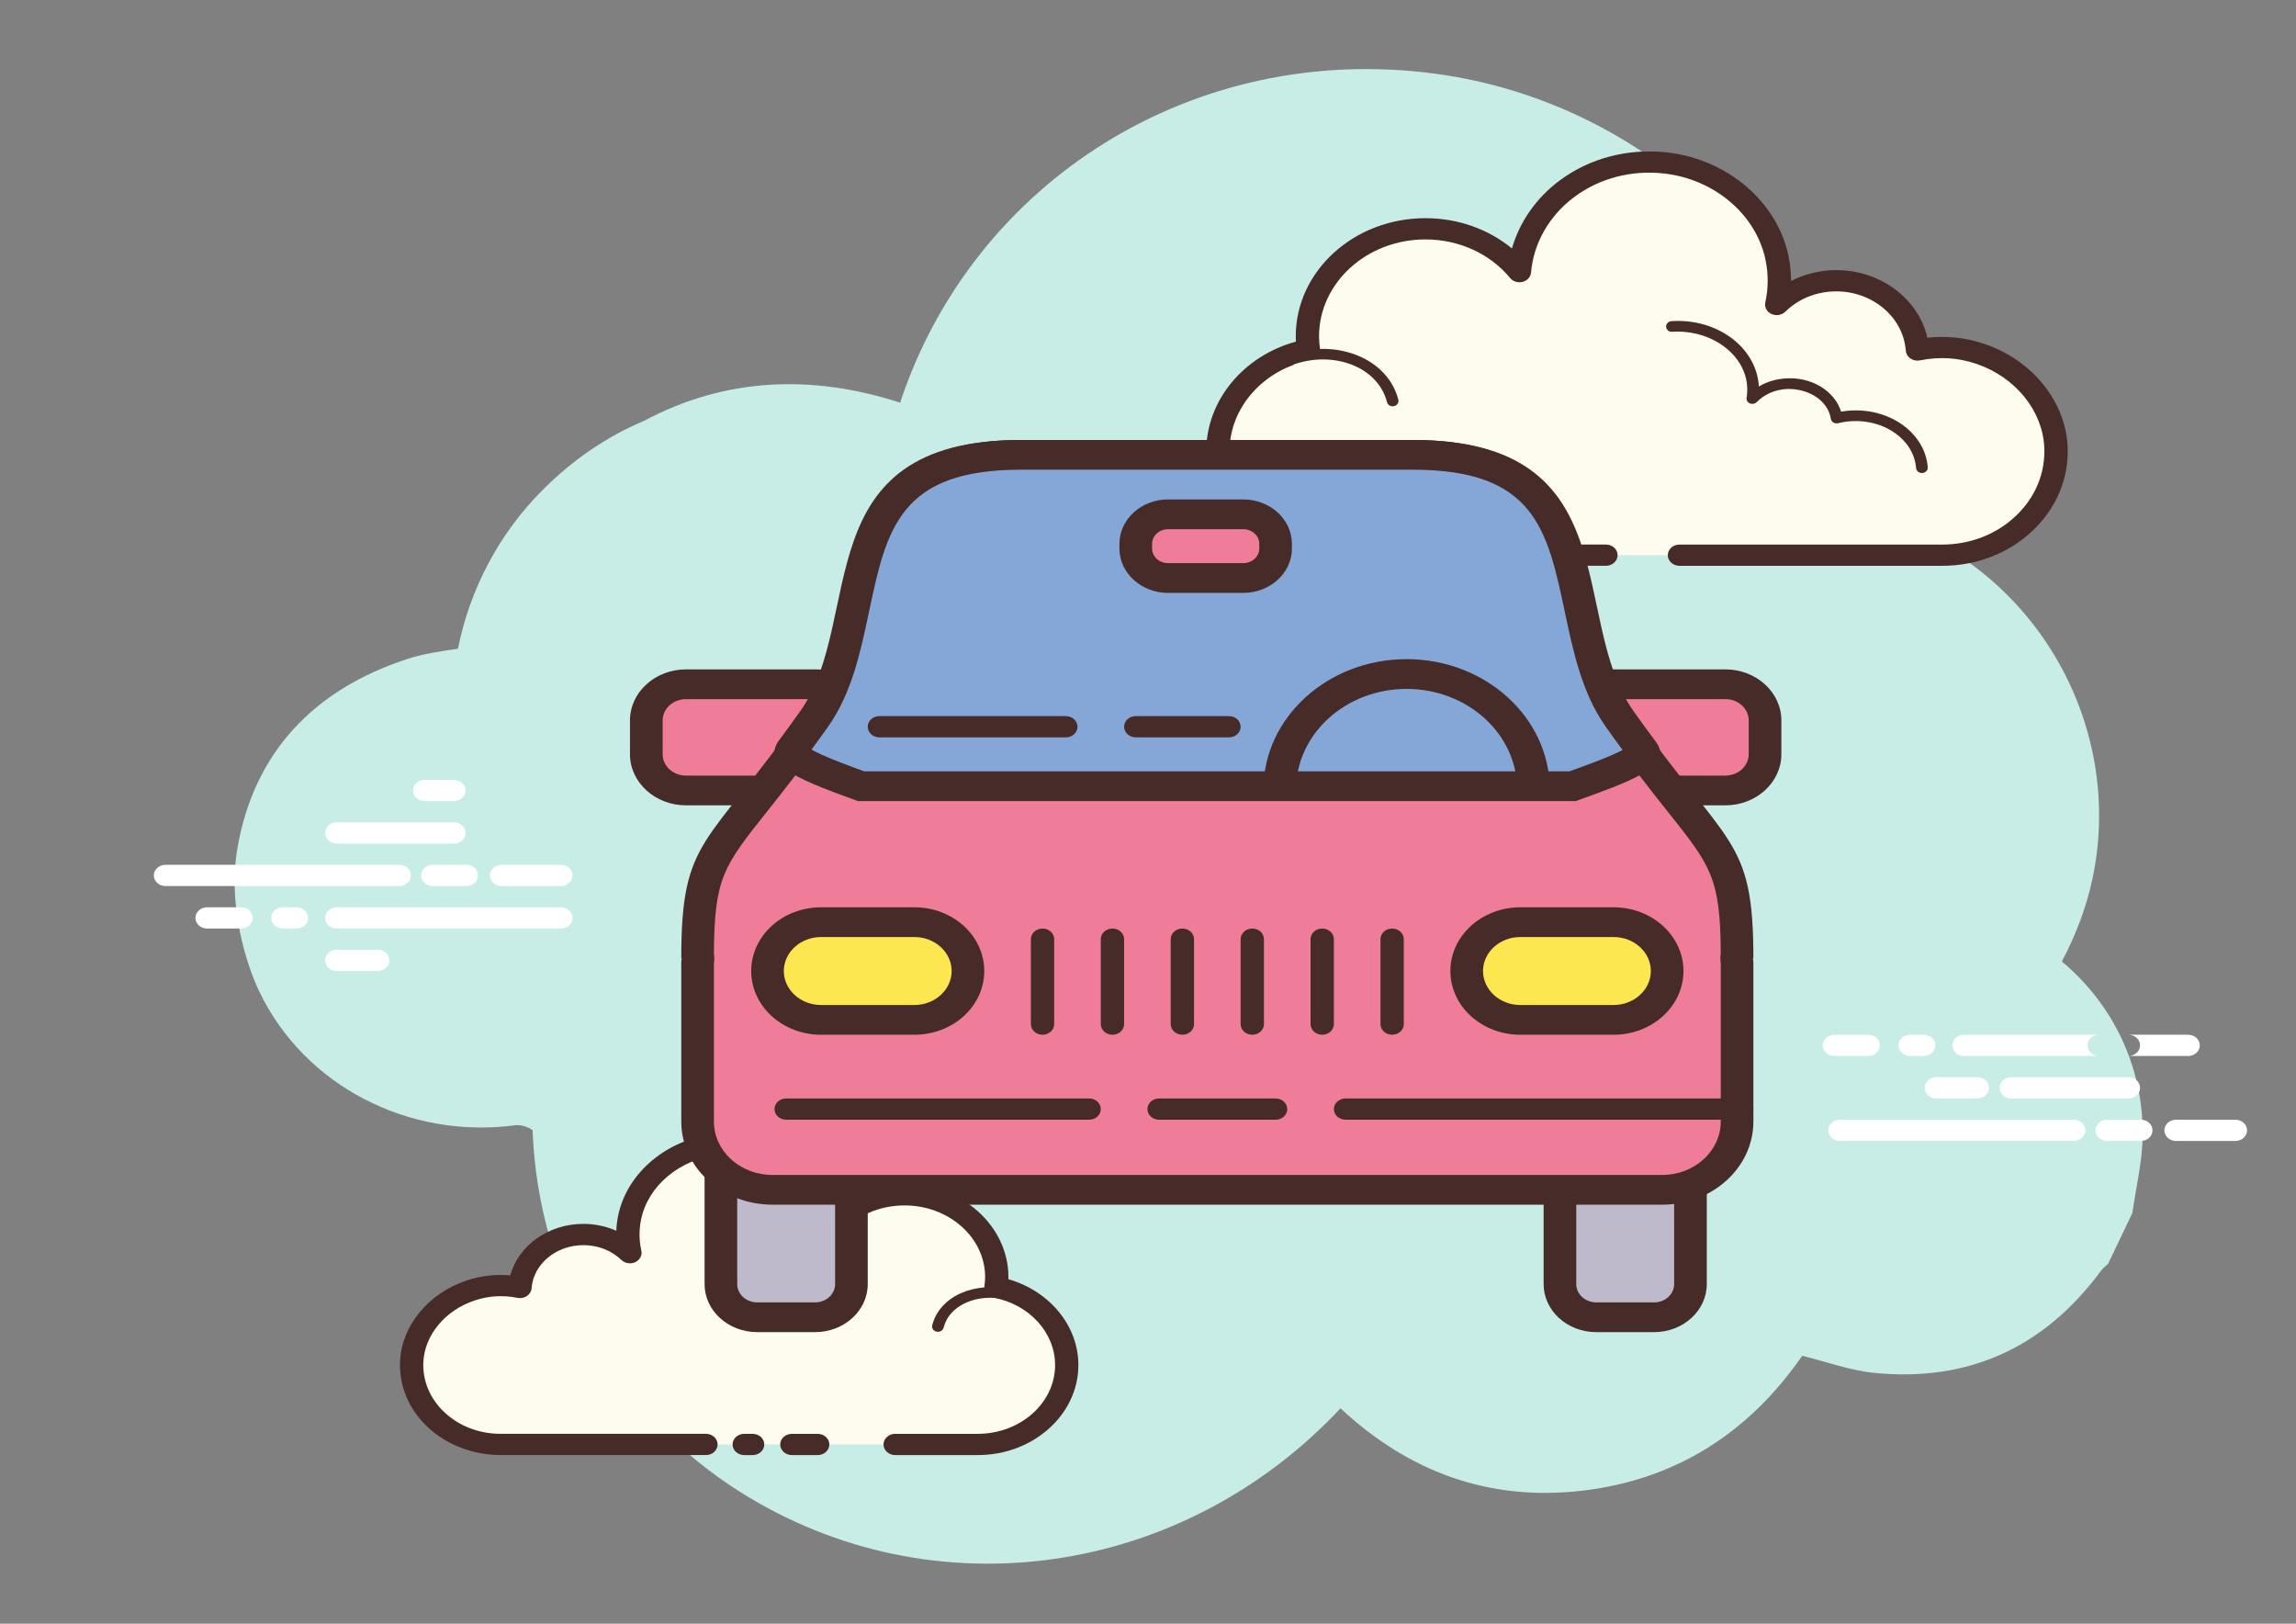 <svg xmlns="http://www.w3.org/2000/svg" xmlns:vectornator="http://vectornator.io" xmlns:xlink="http://www.w3.org/1999/xlink" height="100%" stroke-miterlimit="10" style="fill-rule:nonzero;clip-rule:evenodd;stroke-linecap:round;stroke-linejoin:round;" viewBox="0 0 841.995 595.35" width="100%" xml:space="preserve"><rect x="0" y="0" width="841.995" height="595.35" fill="#808080" stroke="none"/><defs></defs><g id="Livello-1" vectornator:layerName="Livello 1"><path d="M756.118 352.539C758.682 347.741 760.955 342.694 762.921 337.406C785.425 276.888 751.391 204.392 679.732 186.891C671.989 98.234 603.612 37.405 526.389 27.031C438.003 15.153 357.037 66.316 330.097 147.637C297.626 137.154 265.985 138.431 236.164 154.312C222.634 160.013 210.258 168.425 199.155 179.492C182.856 195.739 172.257 216.247 167.941 237.868C161.548 238.787 155.266 239.706 149.343 241.637C114.812 252.923 93.026 276.148 87.052 311.135C83.334 332.919 90.838 354.649 95.026 363.427C111.565 398.125 149.915 417.791 188.882 412.589C190.822 412.332 193.642 413.126 195.309 414.403C197.369 469.858 226.916 518.903 271.241 546.918C342.362 591.874 433.867 578.026 491.594 516.379C516.329 539.433 545.765 550.633 580.347 546.568C614.732 542.525 641.433 525.235 660.912 497.118C669.912 499.322 678.442 502.5 687.262 503.38C721.81 506.823 749.63 494.158 770.442 465.995C771.152 465.029 772.177 464.289 773.058 463.44C776.032 457.225 779.007 451.01 781.981 444.794C783.306 435.362 785.648 425.923 785.767 416.506C786.101 391.147 774.725 368.03 756.118 352.539Z" fill="#c8ede6" fill-rule="evenodd" opacity="1" stroke="none"></path><path d="M588.937 203.559C588.937 203.559 489.013 203.559 488.406 203.559C465.329 203.559 446.628 186.51 446.628 165.481C446.628 147.138 460.867 131.826 479.824 128.22C479.602 126.616 479.457 124.988 479.457 123.329C479.457 101.552 498.833 83.895 522.731 83.895C536.842 83.895 549.338 90.079 557.235 99.605C559.253 75.359 583.022 56.659 610.826 59.758C631.159 62.025 647.971 76.348 651.715 94.698C652.911 100.586 652.792 106.295 651.595 111.654C657.048 106.303 664.809 102.938 673.45 102.938C689.262 102.938 702.177 114.162 703.194 128.337C710.374 126.888 718.186 126.982 726.416 129.801C742.143 135.183 753.34 148.673 753.998 163.97C754.93 185.692 735.878 203.574 712.245 203.574C710.45 203.574 704.143 203.574 702.69 203.574L615.928 203.574" fill="#fdfcef" fill-rule="evenodd" opacity="1" stroke="none"></path><path d="M488.406 207.453L588.936 207.453C591.295 207.453 593.21 205.709 593.21 203.559C593.21 201.409 591.295 199.665 588.936 199.665L488.406 199.665C467.722 199.665 450.892 184.329 450.892 165.481C450.892 149.389 463.423 135.315 480.688 132.029C482.867 131.616 484.329 129.747 484.055 127.729C483.859 126.281 483.722 124.816 483.722 123.329C483.722 103.725 501.218 87.79 522.714 87.79C535.004 87.79 546.346 92.953 553.808 101.949C554.876 103.242 556.697 103.795 558.423 103.336C560.124 102.876 561.346 101.513 561.475 99.901C562.364 89.176 568.133 79.097 577.287 72.259C586.543 65.343 598.278 62.274 610.279 63.622C628.792 65.693 644.091 78.755 647.484 95.407C648.544 100.602 648.51 105.805 647.373 110.875C646.997 112.588 647.903 114.317 649.612 115.112C651.322 115.922 653.399 115.579 654.698 114.302C659.612 109.489 666.262 106.833 673.416 106.833C686.826 106.833 698.014 116.397 698.895 128.594C698.98 129.731 699.596 130.767 700.596 131.445C701.596 132.138 702.886 132.379 704.083 132.138C711.271 130.697 718.074 131.11 724.878 133.438C739.143 138.322 749.109 150.643 749.69 164.11C750.092 173.511 746.382 182.413 739.254 189.173C732.117 195.942 722.51 199.672 712.211 199.672L615.894 199.672C613.535 199.672 611.62 201.417 611.62 203.567C611.62 205.716 613.535 207.461 615.894 207.461L712.228 207.461C724.869 207.461 736.656 202.881 745.425 194.579C754.186 186.276 758.742 175.349 758.246 163.814C757.536 147.255 745.34 132.122 727.904 126.156C721.066 123.812 714.006 123.056 706.809 123.827C703.587 109.636 689.732 99.044 673.433 99.044C667.587 99.044 661.86 100.446 656.817 103.016C656.817 100.01 656.518 97.003 655.912 93.989C651.835 74.035 633.51 58.372 611.338 55.895C596.988 54.299 582.962 57.967 571.885 66.239C563.312 72.649 557.218 81.434 554.466 91.108C545.816 83.973 534.645 80.001 522.722 80.001C496.508 80.001 475.183 99.441 475.183 123.329C475.183 123.975 475.2 124.622 475.243 125.26C455.978 130.502 442.354 146.881 442.354 165.481C442.345 188.636 463.004 207.453 488.406 207.453Z" fill="#472b29" fill-rule="evenodd" opacity="1" stroke="none"></path><path d="M613.15 119.692C628.604 118.765 641.911 128.493 642.86 141.414C642.98 143.018 642.903 144.599 642.646 146.134C645.629 143.065 650.04 140.986 655.108 140.682C664.382 140.129 672.39 145.705 673.553 153.299C675.236 152.879 676.997 152.598 678.818 152.489C692.339 151.679 703.98 160.192 704.818 171.501" fill="#fdfcef" fill-rule="evenodd" opacity="1" stroke="none"></path><path d="M704.809 173.44C704.861 173.44 704.912 173.44 704.955 173.433C706.134 173.363 707.023 172.436 706.946 171.361C706.032 159 693.373 149.639 678.672 150.534C677.501 150.604 676.339 150.737 675.177 150.947C672.835 143.408 664.441 138.135 654.954 138.742C651.322 138.953 647.92 139.981 645.005 141.718C645.005 141.57 644.988 141.429 644.98 141.281C643.954 127.301 629.706 116.67 612.997 117.752C611.817 117.822 610.928 118.749 611.005 119.824C611.082 120.899 612.065 121.81 613.279 121.631C627.39 120.813 639.843 129.708 640.715 141.546C640.817 142.979 640.749 144.428 640.518 145.853C640.373 146.702 640.869 147.543 641.723 147.91C642.578 148.276 643.595 148.081 644.228 147.434C646.988 144.592 650.894 142.886 655.228 142.629C663.356 142.364 670.399 146.959 671.416 153.564C671.501 154.117 671.843 154.616 672.356 154.927C672.869 155.231 673.493 155.324 674.1 155.176C675.698 154.779 677.322 154.53 678.946 154.421C691.254 153.704 701.912 161.399 702.664 171.626C702.758 172.654 703.698 173.44 704.809 173.44Z" fill="#472b29" fill-rule="evenodd" opacity="1" stroke="none"></path><path d="M471.482 132.683C486.004 126.444 502.799 130.86 508.996 142.551C509.765 144 510.337 145.503 510.714 147.022" fill="#fdfcef" fill-rule="evenodd" opacity="1" stroke="none"></path><path d="M510.714 148.969C510.867 148.969 511.03 148.953 511.192 148.922C512.338 148.681 513.064 147.637 512.799 146.585C512.38 144.895 511.748 143.252 510.927 141.702C504.235 129.077 486.124 124.263 470.576 130.915C469.508 131.382 469.047 132.535 469.551 133.508C470.055 134.49 471.337 134.879 472.397 134.443C485.85 128.648 501.406 132.675 507.081 143.392C507.765 144.677 508.286 146.04 508.637 147.45C508.859 148.361 509.739 148.969 510.714 148.969Z" fill="#472b29" fill-rule="evenodd" opacity="1" stroke="none"></path><path d="M146.411 324.882L60.684 324.882C58.325 324.882 56.41 323.137 56.41 320.987C56.41 318.838 58.325 317.093 60.684 317.093L146.411 317.093C148.77 317.093 150.685 318.838 150.685 320.987C150.685 323.137 148.779 324.882 146.411 324.882ZM175.309 320.987C175.309 318.838 173.394 317.093 171.035 317.093L158.676 317.093C156.317 317.093 154.403 318.838 154.403 320.987C154.403 323.137 156.317 324.882 158.676 324.882L171.035 324.882C173.403 324.882 175.309 323.137 175.309 320.987ZM209.967 320.987C209.967 318.838 208.053 317.093 205.694 317.093L183.933 317.093C181.574 317.093 179.659 318.838 179.659 320.987C179.659 323.137 181.574 324.882 183.933 324.882L205.694 324.882C208.061 324.882 209.967 323.137 209.967 320.987ZM209.967 336.564C209.967 334.415 208.053 332.67 205.694 332.67L123.505 332.67C121.146 332.67 119.231 334.415 119.231 336.564C119.231 338.714 121.146 340.459 123.505 340.459L205.694 340.459C208.061 340.459 209.967 338.714 209.967 336.564ZM112.975 336.564C112.975 334.415 111.06 332.67 108.701 332.67L103.744 332.67C101.385 332.67 99.471 334.415 99.471 336.564C99.471 338.714 101.385 340.459 103.744 340.459L108.701 340.459C111.06 340.459 112.975 338.714 112.975 336.564ZM92.667 336.564C92.667 334.415 90.752 332.67 88.393 332.67L75.94 332.67C73.581 332.67 71.667 334.415 71.667 336.564C71.667 338.714 73.581 340.459 75.94 340.459L88.393 340.459C90.752 340.459 92.667 338.714 92.667 336.564ZM170.745 305.41C170.745 303.26 168.83 301.516 166.471 301.516L123.505 301.516C121.146 301.516 119.231 303.26 119.231 305.41C119.231 307.56 121.146 309.304 123.505 309.304L166.471 309.304C168.839 309.304 170.745 307.56 170.745 305.41ZM170.745 289.833C170.745 287.683 168.83 285.939 166.471 285.939L155.727 285.939C153.368 285.939 151.454 287.683 151.454 289.833C151.454 291.983 153.368 293.727 155.727 293.727L166.471 293.727C168.839 293.727 170.745 291.983 170.745 289.833ZM142.804 352.142C142.804 349.992 140.89 348.247 138.531 348.247L123.505 348.247C121.146 348.247 119.231 349.992 119.231 352.142C119.231 354.291 121.146 356.036 123.505 356.036L138.531 356.036C140.898 356.036 142.804 354.291 142.804 352.142ZM760.477 418.344L674.749 418.344C672.39 418.344 670.476 416.6 670.476 414.45C670.476 412.3 672.39 410.556 674.749 410.556L760.485 410.556C762.844 410.556 764.759 412.3 764.759 414.45C764.759 416.6 762.844 418.344 760.477 418.344ZM789.374 414.45C789.374 412.3 787.46 410.556 785.101 410.556L772.742 410.556C770.383 410.556 768.468 412.3 768.468 414.45C768.468 416.6 770.383 418.344 772.742 418.344L785.101 418.344C787.468 418.344 789.374 416.6 789.374 414.45ZM824.033 414.45C824.033 412.3 822.118 410.556 819.759 410.556L797.998 410.556C795.639 410.556 793.725 412.3 793.725 414.45C793.725 416.6 795.639 418.344 797.998 418.344L819.759 418.344C822.118 418.344 824.033 416.6 824.033 414.45ZM806.716 383.296C806.716 381.146 804.802 379.402 802.443 379.402L720.254 379.402C717.895 379.402 715.98 381.146 715.98 383.296C715.98 385.445 717.895 387.19 720.254 387.19L802.443 387.19C804.802 387.19 806.716 385.446 806.716 383.296ZM709.724 383.296C709.724 381.146 707.809 379.402 705.45 379.402L700.493 379.402C698.134 379.402 696.22 381.146 696.22 383.296C696.22 385.445 698.134 387.19 700.493 387.19L705.45 387.19C707.818 387.19 709.724 385.446 709.724 383.296ZM689.408 383.296C689.408 381.146 687.493 379.402 685.134 379.402L672.689 379.402C670.33 379.402 668.416 381.146 668.416 383.296C668.416 385.445 670.33 387.19 672.689 387.19L685.134 387.19C687.502 387.19 689.408 385.446 689.408 383.296ZM784.81 398.873C784.81 396.723 782.896 394.979 780.537 394.979L737.57 394.979C735.211 394.979 733.297 396.723 733.297 398.873C733.297 401.023 735.211 402.767 737.57 402.767L780.537 402.767C782.896 402.767 784.81 401.023 784.81 398.873ZM784.81 383.296C784.81 381.146 782.896 379.402 780.537 379.402L769.793 379.402C767.434 379.402 765.519 381.146 765.519 383.296C765.519 385.445 767.434 387.19 769.793 387.19L780.537 387.19C782.896 387.19 784.81 385.446 784.81 383.296ZM729.399 398.873C729.399 396.723 727.485 394.979 725.126 394.979L710.1 394.979C707.741 394.979 705.826 396.723 705.826 398.873C705.826 401.023 707.741 402.767 710.1 402.767L725.126 402.767C727.493 402.767 729.399 401.023 729.399 398.873Z" fill="#ffffff" fill-rule="evenodd" opacity="1" stroke="none"></path><path d="M328.285 529.62C344.379 529.62 358.345 529.62 358.541 529.62C376.576 529.62 391.2 516.582 391.2 500.498C391.2 486.463 380.071 474.757 365.259 471.992C365.43 470.762 365.55 469.523 365.55 468.254C365.55 451.594 350.404 438.088 331.729 438.088C320.703 438.088 310.934 442.816 304.763 450.106C303.182 431.562 284.609 417.254 262.882 419.63C246.993 421.366 233.848 432.317 230.925 446.352C229.985 450.854 230.087 455.223 231.019 459.32C226.762 455.231 220.694 452.653 213.942 452.653C201.583 452.653 191.488 461.236 190.694 472.078C185.078 470.972 178.975 471.042 172.548 473.192C160.257 477.304 151.505 487.624 150.992 499.33C150.266 515.943 165.155 529.62 183.625 529.62C185.027 529.62 189.958 529.62 191.095 529.62L258.908 529.62M272.925 529.62L276.002 529.62" fill="#fdfcef" fill-rule="evenodd" opacity="1" stroke="none"></path><path d="M358.541 533.522L328.285 533.522C325.926 533.522 324.011 531.777 324.011 529.628C324.011 527.478 325.926 525.733 328.285 525.733L358.541 525.733C374.191 525.733 386.926 514.417 386.926 500.506C386.926 488.636 377.456 478.246 364.396 475.816C362.208 475.404 360.729 473.526 361.011 471.501C361.165 470.434 361.268 469.36 361.268 468.254C361.268 453.767 348.011 441.983 331.72 441.983C322.387 441.983 313.789 445.807 308.13 452.49C307.054 453.767 305.216 454.289 303.524 453.845C301.831 453.377 300.626 452.022 300.489 450.418C299.814 442.473 295.66 435.277 288.788 430.136C281.703 424.84 272.677 422.511 263.378 423.493C249.309 425.027 237.685 434.724 235.113 447.069C234.309 450.924 234.335 454.779 235.19 458.533C235.574 460.239 234.677 461.968 232.985 462.778C231.301 463.573 229.224 463.269 227.908 461.999C224.249 458.487 219.284 456.547 213.933 456.547C203.942 456.547 195.6 463.487 194.95 472.335C194.865 473.472 194.249 474.5 193.258 475.185C192.266 475.863 191.001 476.12 189.788 475.879C184.326 474.804 179.164 475.115 174.01 476.852C163.223 480.458 155.685 489.555 155.249 499.478C154.95 506.301 157.668 512.789 162.898 517.75C168.326 522.89 175.685 525.726 183.608 525.726L258.882 525.726C261.241 525.726 263.156 527.47 263.156 529.62C263.156 531.769 261.241 533.514 258.882 533.514L183.608 533.514C173.48 533.514 163.685 529.737 156.736 523.148C149.873 516.636 146.317 508.123 146.71 499.174C147.283 486.128 157.069 474.22 171.061 469.531C176.275 467.779 181.659 467.163 187.129 467.631C190.07 456.758 201.053 448.751 213.925 448.751C218.138 448.751 222.275 449.631 226.01 451.267C226.087 449.382 226.326 447.497 226.719 445.604C229.976 429.957 244.634 417.682 262.361 415.751C274.028 414.45 285.31 417.449 294.207 424.092C300.601 428.867 305.13 435.067 307.421 442.022C314.182 436.975 322.686 434.179 331.712 434.179C352.721 434.179 369.806 449.46 369.806 468.238C369.806 468.503 369.806 468.768 369.798 469.04C384.875 473.363 395.465 486.082 395.465 500.491C395.473 518.708 378.909 533.522 358.541 533.522ZM276.002 533.522L272.925 533.522C270.566 533.522 268.652 531.777 268.652 529.628C268.652 527.478 270.566 525.733 272.925 525.733L276.002 525.733C278.361 525.733 280.276 527.478 280.276 529.628C280.276 531.777 278.361 533.522 276.002 533.522Z" fill="#472b29" fill-rule="evenodd" opacity="1" stroke="none"></path><path d="M343.951 488.317C343.798 488.317 343.644 488.301 343.481 488.27C342.327 488.037 341.601 486.993 341.866 485.941C342.182 484.664 342.669 483.41 343.319 482.211C348.481 472.678 362.738 469.149 375.131 474.368C376.2 474.819 376.67 475.972 376.174 476.946C375.678 477.927 374.405 478.34 373.336 477.896C363.071 473.565 351.31 476.276 347.157 483.924C346.661 484.843 346.285 485.809 346.045 486.783C345.815 487.702 344.934 488.317 343.951 488.317ZM299.857 533.522L290.395 533.522C288.036 533.522 286.122 531.777 286.122 529.628C286.122 527.478 288.036 525.733 290.395 525.733L299.857 525.733C302.216 525.733 304.13 527.478 304.13 529.628C304.13 531.777 302.224 533.522 299.857 533.522Z" fill="#472b29" fill-rule="evenodd" opacity="1" stroke="none"></path><path d="M277.703 482.99C270.352 482.99 264.369 477.545 264.369 470.839L264.369 431.585L312.233 431.585L312.233 470.839C312.233 477.538 306.25 482.99 298.9 482.99C298.9 482.99 277.703 482.99 277.703 482.99Z" fill="#bebacb" fill-rule="evenodd" opacity="1" stroke="none"></path><path d="M306.25 437.037L306.25 470.839C306.25 474.531 302.951 477.538 298.9 477.538L277.703 477.538C273.652 477.538 270.352 474.531 270.352 470.839L270.352 437.037L306.25 437.037M318.216 426.133L258.386 426.133L258.386 470.839C258.386 480.56 267.036 488.442 277.703 488.442L298.9 488.442C309.566 488.442 318.216 480.56 318.216 470.839L318.216 426.133L318.216 426.133Z" fill="#472b29" fill-rule="evenodd" opacity="1" stroke="none"></path><path d="M585.398 482.99C578.048 482.99 572.065 477.545 572.065 470.839L572.065 431.585L619.928 431.585L619.928 470.839C619.928 477.538 613.954 482.99 606.595 482.99C606.595 482.99 585.398 482.99 585.398 482.99Z" fill="#bebacb" fill-rule="evenodd" opacity="1" stroke="none"></path><path d="M613.945 437.037L613.945 470.839C613.945 474.531 610.646 477.538 606.595 477.538L585.398 477.538C581.347 477.538 578.048 474.531 578.048 470.839L578.048 437.037L613.945 437.037M625.911 426.133L566.082 426.133L566.082 470.839C566.082 480.56 574.731 488.442 585.398 488.442L606.595 488.442C617.262 488.442 625.911 480.56 625.911 470.839L625.911 426.133L625.911 426.133Z" fill="#472b29" fill-rule="evenodd" opacity="1" stroke="none"></path><path d="M251.583 289.833L299.387 289.833C307.395 289.833 313.951 283.859 313.951 276.561L313.951 264.154C313.951 256.856 307.395 250.882 299.387 250.882L251.583 250.882C243.574 250.882 237.019 256.856 237.019 264.154L237.019 276.561C237.019 283.859 243.574 289.833 251.583 289.833Z" fill="#ef7d99" fill-rule="evenodd" opacity="1" stroke="none"></path><path d="M299.378 295.285L251.574 295.285C240.25 295.285 231.027 286.889 231.027 276.569L231.027 264.154C231.027 253.834 240.25 245.438 251.574 245.438L299.378 245.438C310.703 245.438 319.925 253.834 319.925 264.154L319.925 276.569C319.925 286.889 310.712 295.285 299.378 295.285ZM251.583 256.342C246.856 256.342 243.01 259.847 243.01 264.154L243.01 276.569C243.01 280.876 246.856 284.381 251.583 284.381L299.387 284.381C304.113 284.381 307.96 280.876 307.96 276.569L307.96 264.154C307.96 259.847 304.113 256.342 299.387 256.342L251.583 256.342Z" fill="#472b29" fill-rule="evenodd" opacity="1" stroke="none"></path><path d="M584.919 289.833L632.723 289.833C640.732 289.833 647.287 283.859 647.287 276.561L647.287 264.154C647.287 256.856 640.732 250.882 632.723 250.882L584.919 250.882C576.911 250.882 570.355 256.856 570.355 264.154L570.355 276.561C570.355 283.859 576.911 289.833 584.919 289.833Z" fill="#ef7d99" fill-rule="evenodd" opacity="1" stroke="none"></path><path d="M632.723 295.285L584.911 295.285C573.586 295.285 564.372 286.889 564.372 276.569L564.372 264.154C564.372 253.834 573.586 245.438 584.911 245.438L632.723 245.438C644.048 245.438 653.262 253.834 653.262 264.154L653.262 276.569C653.262 286.889 644.048 295.285 632.723 295.285ZM584.911 256.342C580.184 256.342 576.338 259.847 576.338 264.154L576.338 276.569C576.338 280.876 580.184 284.381 584.911 284.381L632.723 284.381C637.45 284.381 641.296 280.876 641.296 276.569L641.296 264.154C641.296 259.847 637.45 256.342 632.723 256.342L584.911 256.342Z" fill="#472b29" fill-rule="evenodd" opacity="1" stroke="none"></path><path d="M283.284 436.258C268.147 436.258 255.822 425.035 255.822 411.233L255.822 352.772C255.839 352.609 255.968 351.752 255.976 351.596C256.002 351.075 255.951 350.553 255.822 350.054C255.942 320.138 260.361 314.577 276.224 294.631C282.276 287.021 289.806 277.558 299.207 264.154C307.301 252.627 310.37 237.984 313.344 223.817C319.772 193.208 325.319 166.781 374.738 166.781L518.115 166.781C567.526 166.781 573.082 193.216 579.501 223.817C582.475 237.977 585.552 252.619 593.637 264.154C603.039 277.558 610.561 287.021 616.612 294.623C632.492 314.593 636.911 320.138 637.022 350.148C636.894 350.607 636.843 351.082 636.869 351.565C636.877 351.729 636.971 352.562 636.997 352.726L637.022 411.241C637.022 425.035 624.706 436.266 609.561 436.266L283.284 436.266L283.284 436.258Z" fill="#ef7d99" fill-rule="evenodd" opacity="1" stroke="none"></path><path d="M518.107 172.225C562.577 172.225 567.21 194.291 573.62 224.837C576.697 239.503 579.885 254.668 588.595 267.083C598.09 280.619 605.672 290.152 611.774 297.824C627.398 317.467 630.903 321.875 631.039 349.548C630.903 350.303 630.851 351.075 630.894 351.846C630.92 352.305 630.971 352.757 631.039 353.263L631.039 411.241C631.039 422.036 621.407 430.814 609.561 430.814L283.284 430.814C271.438 430.814 261.805 422.036 261.805 411.241L261.805 353.271C261.874 352.804 261.925 352.336 261.951 351.853C261.993 351.106 261.942 350.358 261.805 349.626C261.934 321.891 265.438 317.498 281.07 297.84C287.165 290.176 294.754 280.635 304.25 267.098C312.96 254.683 316.148 239.519 319.225 224.853C325.635 194.306 330.267 172.241 374.738 172.241L442.568 172.241L450.277 172.241L518.107 172.241M518.107 161.321L450.277 161.321L442.568 161.321L374.738 161.321C295.455 161.321 317.943 227.33 294.173 261.21C259.181 311.072 249.839 306.625 249.839 351.316L250.002 351.308C249.976 351.807 249.839 352.274 249.839 352.772L249.839 411.226C249.839 428.065 264.814 441.71 283.284 441.71L609.561 441.71C628.031 441.71 643.005 428.065 643.005 411.233L643.005 352.78C643.005 352.274 642.869 351.807 642.843 351.316L643.005 351.316C643.005 306.633 633.663 311.08 598.68 261.21C574.911 227.33 597.39 161.321 518.107 161.321L518.107 161.321Z" fill="#472b29" fill-rule="evenodd" opacity="1" stroke="none"></path><path d="M315.797 288.275C305.96 284.7 291.216 279.326 290.019 275.782C289.942 275.564 290.267 275.011 290.566 274.622C293.079 271.249 295.746 267.604 298.583 263.585C306.703 252.113 309.789 237.556 312.772 223.474C319.216 193.06 324.78 166.789 374.37 166.789L518.167 166.789C567.757 166.789 573.312 193.06 579.757 223.474C582.74 237.564 585.825 252.121 593.945 263.593C596.937 267.815 599.74 271.639 602.364 275.151C602.8 275.728 602.834 276.008 602.834 276.008C602.099 279.093 587.133 284.513 578.193 287.753L576.74 288.275C576.74 288.275 315.797 288.275 315.797 288.275Z" fill="#84a7d7" fill-rule="evenodd" opacity="1" stroke="none"></path><path d="M518.167 172.225C562.817 172.225 567.458 194.15 573.885 224.495C576.979 239.09 580.167 254.177 588.919 266.537C591.048 269.552 593.09 272.363 595.039 275.004C590.526 277.41 582.056 280.479 575.996 282.675L575.586 282.823L316.951 282.823C310.464 280.463 301.942 277.309 297.609 274.856C299.524 272.254 301.524 269.489 303.618 266.537C312.361 254.177 315.558 239.09 318.652 224.495C325.079 194.15 329.72 172.225 374.37 172.225L442.405 172.225L450.14 172.225L518.167 172.225M518.167 161.321L450.132 161.321L442.397 161.321L374.362 161.321C294.848 161.321 317.396 226.94 293.558 260.626C290.746 264.59 288.105 268.212 285.626 271.538C278.669 280.845 295.489 286.756 314.643 293.727L577.877 293.727C597.031 286.756 614.073 281.11 607.296 272.067C604.697 268.594 601.92 264.8 598.962 260.626C575.133 226.94 597.68 161.321 518.167 161.321L518.167 161.321Z" fill="#472b29" fill-rule="evenodd" opacity="1" stroke="none"></path><path d="M301.122 373.95C290.284 373.95 281.464 365.92 281.464 356.036C281.464 346.152 290.284 338.122 301.122 338.122L335.31 338.122C346.148 338.122 354.969 346.152 354.969 356.036C354.969 365.92 346.148 373.95 335.31 373.95L301.122 373.95Z" fill="#fde751" fill-rule="evenodd" opacity="1" stroke="none"></path><path d="M335.31 343.574C342.849 343.574 348.986 349.166 348.986 356.036C348.986 362.905 342.849 368.498 335.31 368.498L301.122 368.498C293.583 368.498 287.447 362.905 287.447 356.036C287.447 349.166 293.583 343.574 301.122 343.574L335.31 343.574M335.31 332.67L301.122 332.67C286.959 332.67 275.481 343.13 275.481 356.036C275.481 368.942 286.959 379.402 301.122 379.402L335.31 379.402C349.473 379.402 360.952 368.942 360.952 356.036C360.952 343.13 349.473 332.67 335.31 332.67L335.31 332.67Z" fill="#472b29" fill-rule="evenodd" opacity="1" stroke="none"></path><g opacity="1"><path d="M557.535 373.95C546.688 373.95 537.876 365.92 537.876 356.036C537.876 346.152 546.688 338.122 557.535 338.122L591.723 338.122C602.569 338.122 611.381 346.152 611.381 356.036C611.381 365.92 602.569 373.95 591.723 373.95L557.535 373.95Z" fill="#fde751" fill-rule="evenodd" opacity="1" stroke="none"></path><path d="M591.723 343.574C599.261 343.574 605.398 349.166 605.398 356.036C605.398 362.905 599.261 368.498 591.723 368.498L557.535 368.498C549.996 368.498 543.859 362.905 543.859 356.036C543.859 349.166 549.996 343.574 557.535 343.574L591.723 343.574M591.723 332.67L557.535 332.67C543.372 332.67 531.893 343.13 531.893 356.036C531.893 368.942 543.372 379.402 557.535 379.402L591.723 379.402C605.885 379.402 617.364 368.942 617.364 356.036C617.364 343.13 605.885 332.67 591.723 332.67L591.723 332.67Z" fill="#472b29" fill-rule="evenodd" opacity="1" stroke="none"></path></g><path d="M638.732 410.556L493.431 410.556C491.072 410.556 489.158 408.811 489.158 406.662C489.158 404.512 491.072 402.767 493.431 402.767L638.732 402.767C641.091 402.767 643.005 404.512 643.005 406.662C643.005 408.811 641.091 410.556 638.732 410.556Z" fill="#472b29" fill-rule="evenodd" opacity="1" stroke="none"></path><path d="M399.413 410.556L288.301 410.556C285.942 410.556 284.028 408.811 284.028 406.662C284.028 404.512 285.942 402.767 288.301 402.767L399.413 402.767C401.772 402.767 403.687 404.512 403.687 406.662C403.687 408.811 401.772 410.556 399.413 410.556Z" fill="#472b29" fill-rule="evenodd" opacity="1" stroke="none"></path><path d="M390.866 270.362L322.49 270.362C320.131 270.362 318.216 268.617 318.216 266.467C318.216 264.318 320.131 262.573 322.49 262.573L390.866 262.573C393.225 262.573 395.14 264.318 395.14 266.467C395.14 268.617 393.225 270.362 390.866 270.362Z" fill="#472b29" fill-rule="evenodd" opacity="1" stroke="none"></path><path d="M450.696 270.362L416.508 270.362C414.149 270.362 412.234 268.617 412.234 266.467C412.234 264.318 414.149 262.573 416.508 262.573L450.696 262.573C453.055 262.573 454.969 264.318 454.969 266.467C454.969 268.617 453.055 270.362 450.696 270.362Z" fill="#472b29" fill-rule="evenodd" opacity="1" stroke="none"></path><path d="M467.79 410.556L425.055 410.556C422.696 410.556 420.781 408.811 420.781 406.662C420.781 404.512 422.696 402.767 425.055 402.767L467.79 402.767C470.149 402.767 472.064 404.512 472.064 406.662C472.064 408.811 470.149 410.556 467.79 410.556Z" fill="#472b29" fill-rule="evenodd" opacity="1" stroke="none"></path><path d="M407.96 379.402C405.601 379.402 403.687 377.657 403.687 375.507L403.687 344.353C403.687 342.203 405.601 340.459 407.96 340.459C410.319 340.459 412.234 342.203 412.234 344.353L412.234 375.507C412.234 377.657 410.319 379.402 407.96 379.402Z" fill="#472b29" fill-rule="evenodd" opacity="1" stroke="none"></path><path d="M382.319 379.402C379.96 379.402 378.046 377.657 378.046 375.507L378.046 344.353C378.046 342.203 379.96 340.459 382.319 340.459C384.678 340.459 386.593 342.203 386.593 344.353L386.593 375.507C386.593 377.657 384.678 379.402 382.319 379.402Z" fill="#472b29" fill-rule="evenodd" opacity="1" stroke="none"></path><path d="M433.602 379.402C431.243 379.402 429.328 377.657 429.328 375.507L429.328 344.353C429.328 342.203 431.243 340.459 433.602 340.459C435.961 340.459 437.875 342.203 437.875 344.353L437.875 375.507C437.875 377.657 435.961 379.402 433.602 379.402Z" fill="#472b29" fill-rule="evenodd" opacity="1" stroke="none"></path><path d="M459.243 379.402C456.884 379.402 454.969 377.657 454.969 375.507L454.969 344.353C454.969 342.203 456.884 340.459 459.243 340.459C461.602 340.459 463.517 342.203 463.517 344.353L463.517 375.507C463.517 377.657 461.602 379.402 459.243 379.402Z" fill="#472b29" fill-rule="evenodd" opacity="1" stroke="none"></path><path d="M484.884 379.402C482.525 379.402 480.611 377.657 480.611 375.507L480.611 344.353C480.611 342.203 482.525 340.459 484.884 340.459C487.243 340.459 489.158 342.203 489.158 344.353L489.158 375.507C489.158 377.657 487.243 379.402 484.884 379.402Z" fill="#472b29" fill-rule="evenodd" opacity="1" stroke="none"></path><path d="M510.526 379.402C508.167 379.402 506.252 377.657 506.252 375.507L506.252 344.353C506.252 342.203 508.167 340.459 510.526 340.459C512.885 340.459 514.799 342.203 514.799 344.353L514.799 375.507C514.799 377.657 512.885 379.402 510.526 379.402Z" fill="#472b29" fill-rule="evenodd" opacity="1" stroke="none"></path><path d="M568.347 289.545L556.381 289.545C556.381 269.17 538.192 252.596 515.833 252.596C493.474 252.596 475.286 269.17 475.286 289.545L463.32 289.545C463.32 263.157 486.884 241.684 515.842 241.684C544.799 241.684 568.347 263.157 568.347 289.545Z" fill="#472b29" fill-rule="evenodd" opacity="1" stroke="none"></path><g opacity="1"><path d="M455.918 211.947L428.371 211.947C421.841 211.947 416.499 207.079 416.499 201.129L416.499 199.392C416.499 193.442 421.841 188.574 428.371 188.574L455.918 188.574C462.448 188.574 467.79 193.442 467.79 199.392L467.79 201.129C467.79 207.079 462.448 211.947 455.918 211.947Z" fill="#ef7d99" fill-rule="evenodd" opacity="1" stroke="none"></path><path d="M455.918 217.399L428.371 217.399C418.525 217.399 410.516 210.094 410.516 201.129L410.516 199.392C410.516 190.427 418.525 183.122 428.371 183.122L455.918 183.122C465.756 183.122 473.773 190.427 473.773 199.392L473.773 201.129C473.773 210.101 465.764 217.399 455.918 217.399ZM428.379 194.033C425.132 194.033 422.499 196.44 422.499 199.392L422.499 201.129C422.499 204.089 425.14 206.487 428.379 206.487L455.927 206.487C459.175 206.487 461.807 204.081 461.807 201.129L461.807 199.392C461.807 196.432 459.166 194.033 455.927 194.033L428.379 194.033Z" fill="#472b29" fill-rule="evenodd" opacity="1" stroke="none"></path></g></g></svg>